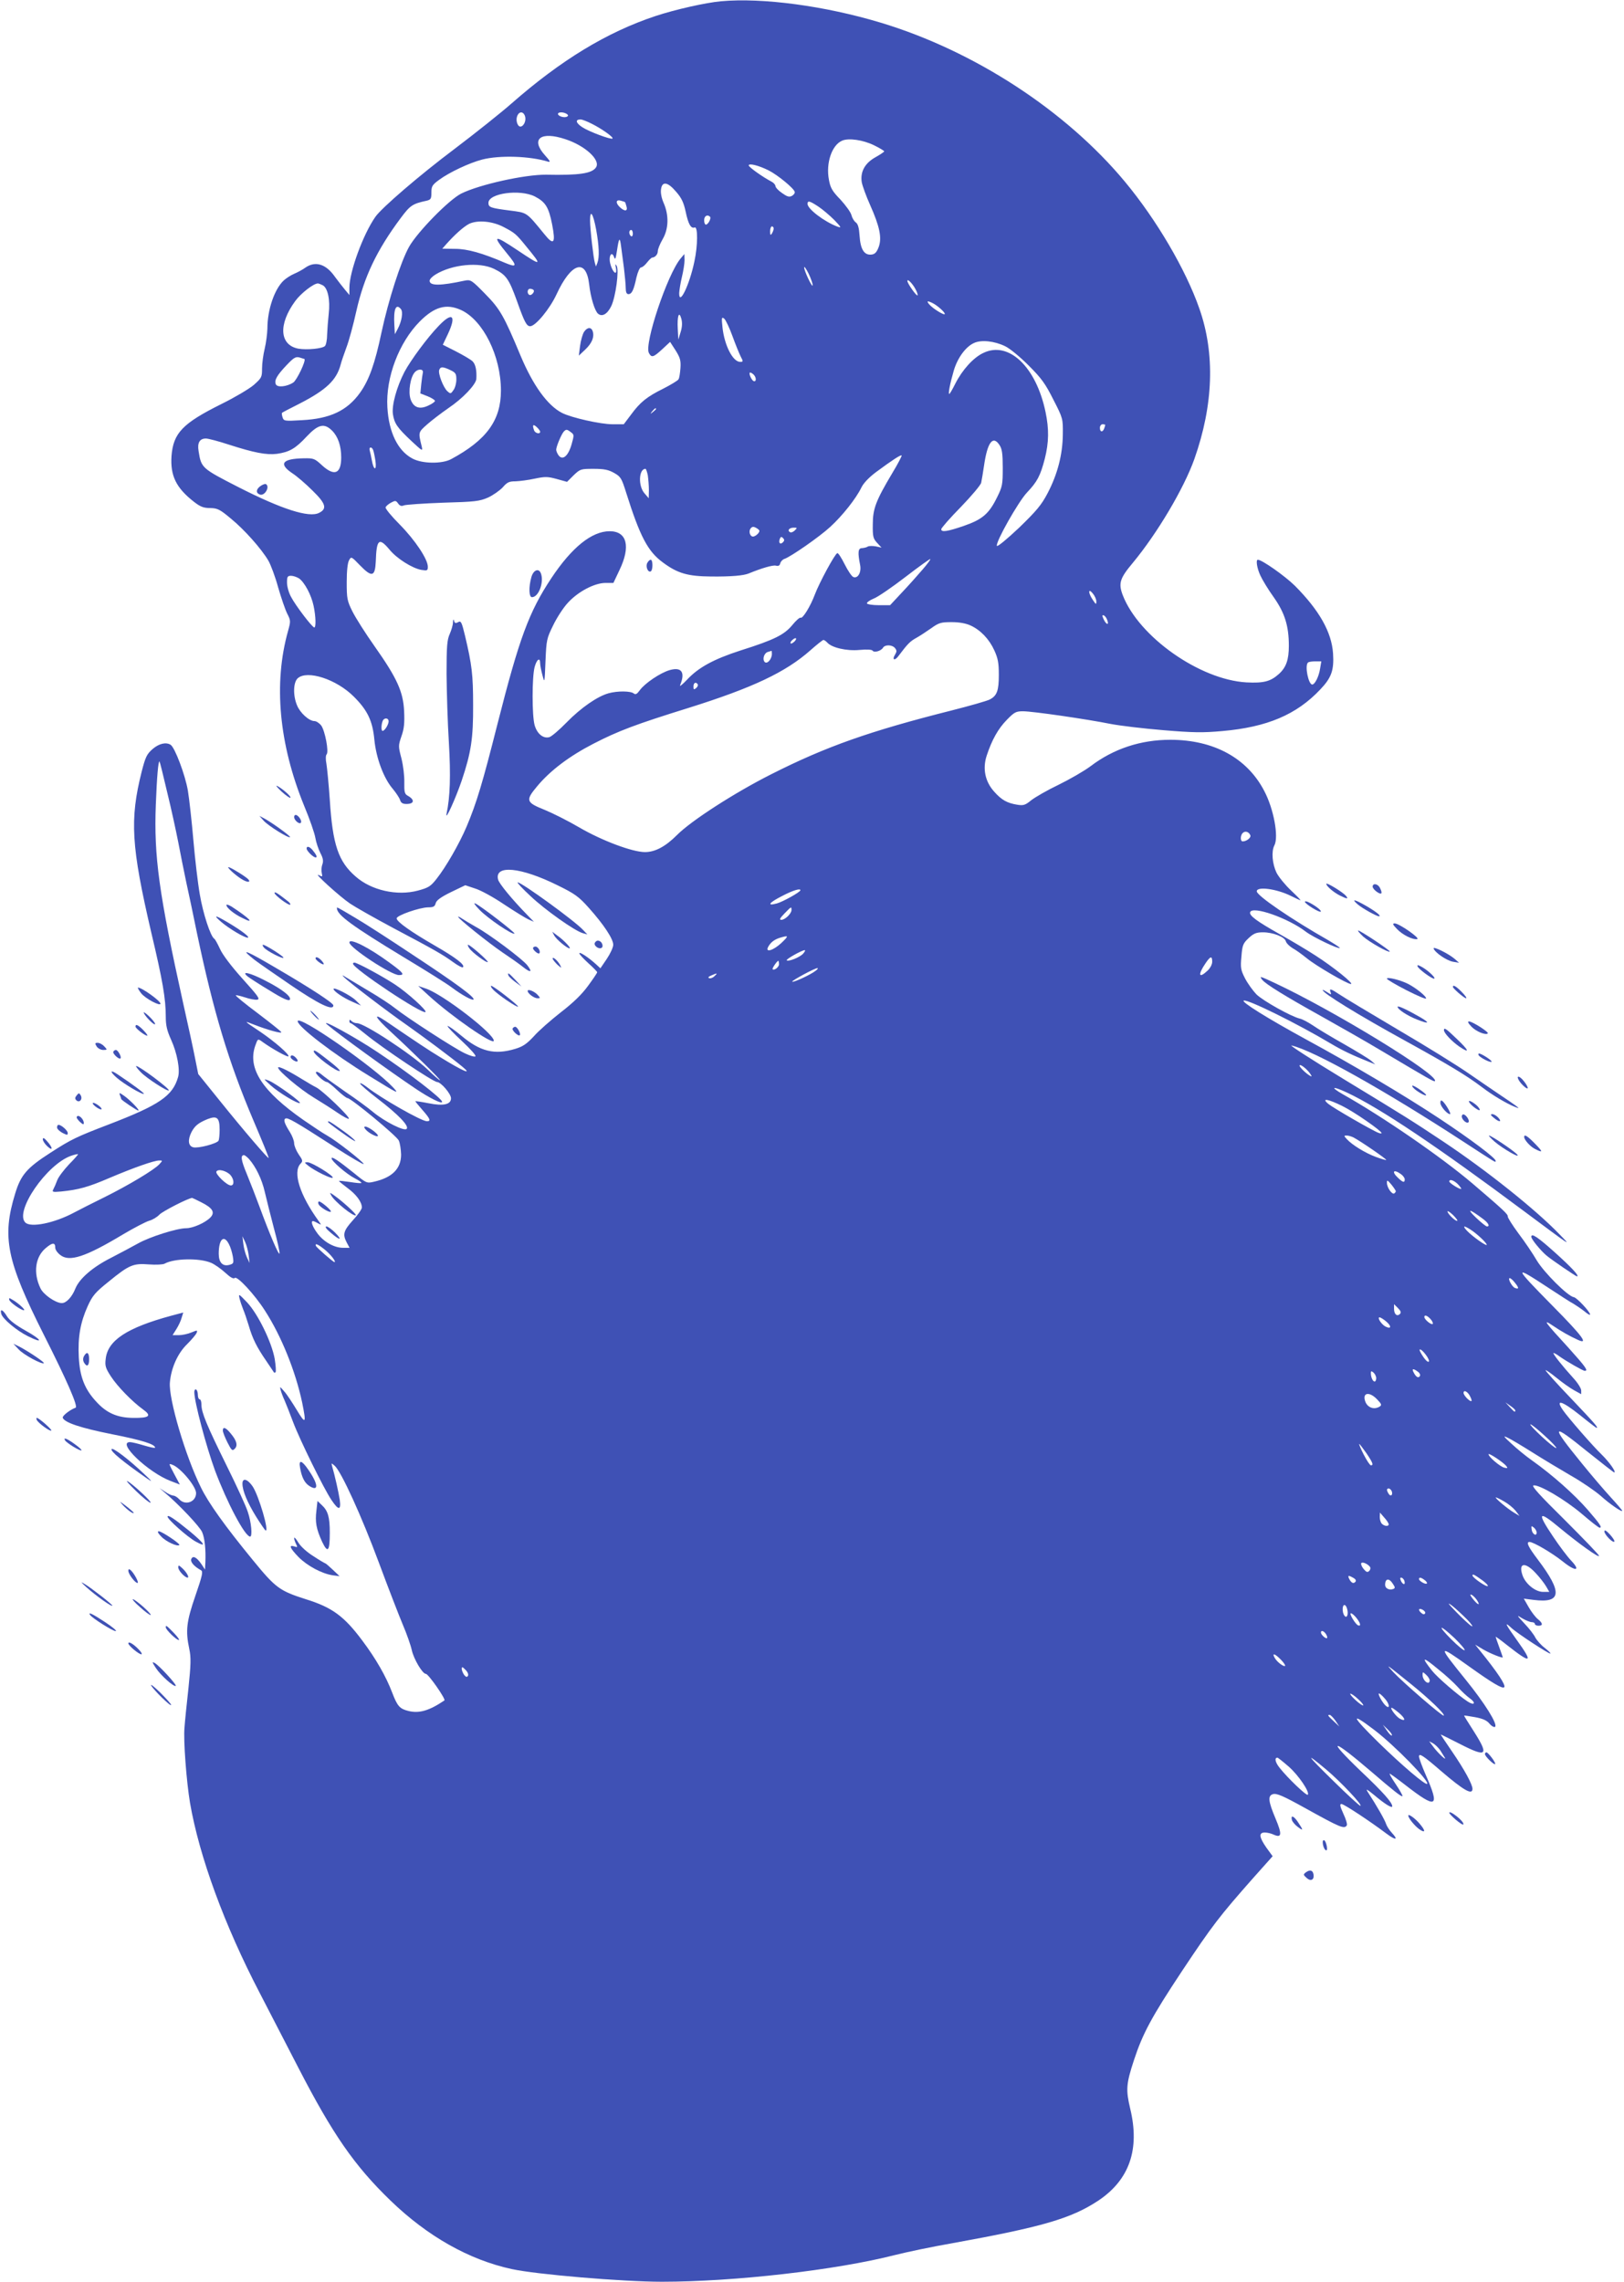 <?xml version="1.0" standalone="no"?>
<!DOCTYPE svg PUBLIC "-//W3C//DTD SVG 20010904//EN"
 "http://www.w3.org/TR/2001/REC-SVG-20010904/DTD/svg10.dtd">
<svg version="1.0" xmlns="http://www.w3.org/2000/svg"
 width="911pt" height="1280pt" viewBox="0 0 911 1280"
 preserveAspectRatio="xMidYMid meet">
<g transform="translate(0,1280) scale(0.1,-0.1)"
fill="#3f51b5" stroke="none">
<path d="M4045 12793 c-87 -8 -256 -46 -368 -83 -274 -91 -531 -248 -807 -490
-58 -51 -202 -166 -321 -256 -197 -148 -408 -330 -443 -380 -69 -98 -146 -309
-146 -398 l0 -41 -25 30 c-14 17 -39 49 -56 72 -50 72 -109 90 -164 53 -16
-12 -46 -28 -65 -36 -19 -8 -45 -25 -58 -37 -52 -48 -92 -164 -92 -270 -1 -29
-7 -79 -15 -112 -8 -33 -15 -83 -15 -112 0 -49 -2 -53 -47 -93 -26 -22 -107
-70 -180 -106 -219 -109 -271 -163 -281 -293 -7 -110 26 -178 126 -256 36 -28
54 -35 91 -35 41 -1 54 -7 116 -59 75 -61 172 -170 211 -237 13 -23 38 -89 54
-148 17 -59 40 -126 51 -148 20 -39 20 -43 5 -97 -83 -295 -51 -635 90 -981
31 -74 59 -155 63 -180 4 -25 17 -63 28 -85 16 -30 18 -46 11 -65 -5 -13 -6
-35 -3 -48 5 -21 4 -22 -17 -11 -35 18 118 -121 176 -160 28 -19 137 -81 242
-137 236 -125 276 -148 337 -192 26 -19 51 -32 54 -28 13 13 -39 53 -157 121
-137 79 -215 135 -215 153 0 17 128 61 176 62 30 0 38 4 43 23 4 16 28 34 85
62 l81 39 54 -18 c31 -9 104 -49 163 -89 59 -39 122 -78 138 -85 l30 -13 -37
38 c-86 88 -159 177 -164 199 -21 84 127 70 333 -32 98 -48 119 -63 177 -128
83 -93 136 -173 136 -206 0 -14 -16 -49 -36 -79 l-36 -53 -26 24 c-41 37 -92
71 -92 60 0 -6 23 -30 50 -55 28 -25 50 -48 50 -51 0 -4 -23 -38 -51 -76 -34
-47 -82 -94 -152 -148 -56 -44 -125 -104 -152 -135 -41 -44 -62 -58 -105 -71
-116 -35 -196 -15 -301 73 -40 33 -75 58 -78 55 -3 -3 33 -40 79 -83 47 -44
82 -82 77 -87 -4 -4 -30 3 -59 17 -57 26 -328 202 -393 254 -22 18 -87 61
-145 95 -58 35 -116 70 -130 78 -22 14 -23 14 -10 0 25 -26 245 -194 353 -269
99 -70 252 -184 312 -234 59 -49 0 -23 -125 54 -66 40 -129 82 -308 204 -73
49 -59 21 29 -60 129 -119 285 -273 277 -273 -4 0 -35 27 -70 61 -89 85 -354
259 -395 259 -11 0 -24 5 -31 12 -9 9 -12 9 -12 0 0 -7 3 -12 8 -12 4 0 41
-28 82 -61 95 -78 381 -269 402 -269 21 0 78 -66 78 -91 0 -35 -42 -45 -126
-28 -41 8 -74 13 -74 11 0 -2 18 -24 40 -49 43 -49 49 -63 25 -63 -31 0 -259
130 -337 192 -21 16 -38 25 -38 20 0 -5 44 -44 98 -85 116 -89 179 -154 163
-170 -14 -14 -121 40 -186 93 -27 23 -99 76 -160 117 -60 42 -120 85 -132 96
-13 11 -26 17 -30 13 -8 -8 45 -56 61 -56 5 0 31 -20 57 -45 26 -25 53 -45 58
-45 20 0 276 -212 288 -238 7 -15 12 -50 13 -79 0 -79 -50 -129 -151 -152 -42
-10 -43 -9 -113 48 -87 70 -126 96 -126 83 0 -16 85 -89 130 -112 23 -12 40
-23 37 -26 -2 -3 -31 0 -63 5 -33 5 -60 8 -62 6 -2 -1 20 -19 48 -40 49 -36
80 -78 80 -109 0 -9 -22 -41 -50 -71 -53 -59 -59 -79 -35 -125 l16 -30 -36 0
c-51 0 -110 34 -145 82 -28 38 -38 68 -24 68 3 0 15 -5 27 -12 21 -11 21 -11
4 13 -105 145 -145 272 -102 320 15 15 14 20 -10 54 -14 21 -25 49 -25 62 0
13 -10 40 -23 61 -31 49 -38 70 -26 77 12 8 57 -18 271 -156 93 -60 168 -104
168 -99 0 11 -153 131 -205 160 -22 12 -82 52 -134 88 -229 160 -312 287 -270
413 16 45 14 44 46 21 52 -37 135 -83 141 -78 8 9 -77 83 -158 138 -95 63 -95
64 -35 40 77 -30 157 -52 153 -42 -2 5 -61 52 -131 105 -71 53 -127 99 -124
101 2 3 25 -3 51 -11 26 -9 57 -15 69 -13 18 3 5 20 -83 118 -63 70 -112 135
-126 167 -13 28 -27 54 -32 57 -21 13 -63 141 -81 248 -11 62 -27 199 -36 303
-9 105 -23 231 -31 280 -15 88 -73 242 -97 257 -26 16 -65 7 -101 -24 -33 -29
-40 -45 -61 -126 -68 -270 -59 -419 54 -905 64 -269 81 -371 81 -471 0 -49 7
-78 30 -129 34 -75 51 -168 39 -209 -30 -106 -105 -157 -389 -266 -180 -69
-210 -83 -326 -158 -134 -86 -167 -125 -199 -230 -75 -245 -48 -376 160 -790
130 -257 195 -406 179 -411 -29 -10 -75 -45 -72 -56 8 -27 102 -58 278 -93
167 -33 240 -56 240 -75 0 -4 -27 2 -61 12 -33 10 -69 19 -80 19 -76 0 102
-170 228 -218 l52 -20 -30 56 c-34 65 -34 63 -12 55 45 -16 133 -121 133 -159
0 -50 -61 -72 -95 -34 -10 11 -25 20 -33 20 -7 0 -28 9 -45 21 l-32 21 28 -24
c78 -65 199 -193 211 -223 15 -35 21 -99 18 -170 l-2 -40 -19 29 c-27 40 -49
52 -58 30 -6 -16 15 -41 55 -63 12 -7 7 -30 -32 -143 -50 -145 -56 -196 -34
-299 10 -47 9 -87 -5 -221 -10 -90 -20 -188 -22 -219 -7 -70 11 -303 31 -423
52 -301 193 -686 391 -1066 47 -91 145 -280 217 -420 192 -372 314 -549 517
-745 207 -200 440 -332 680 -384 137 -30 621 -71 842 -71 406 0 976 65 1308
150 64 16 205 46 315 65 509 92 672 139 825 240 175 117 234 288 179 516 -25
106 -23 138 21 272 49 149 98 241 271 502 169 254 209 306 399 521 l108 121
-35 48 c-41 59 -44 85 -9 85 13 0 36 -5 50 -12 45 -20 48 1 10 91 -40 95 -44
127 -15 136 21 7 59 -10 185 -80 193 -107 216 -117 230 -95 4 6 -5 35 -19 65
-19 42 -22 55 -11 55 14 0 162 -98 251 -165 53 -40 71 -39 32 3 -14 15 -29 38
-33 51 -7 22 -50 98 -104 181 -11 18 0 11 39 -21 58 -49 100 -75 100 -62 0 21
-50 78 -177 198 -197 189 -163 187 60 -4 123 -106 169 -142 174 -137 3 2 -14
32 -36 65 -23 34 -39 61 -35 61 3 0 43 -29 88 -64 175 -136 195 -127 114 57
-21 48 -38 95 -38 103 0 21 21 8 125 -82 126 -108 175 -136 175 -99 0 25 -45
108 -115 210 -36 52 -64 95 -63 95 2 0 52 -25 111 -55 149 -76 161 -63 73 75
-30 47 -54 85 -53 86 1 1 29 -3 62 -9 43 -8 66 -18 81 -37 12 -14 26 -21 31
-17 15 15 -58 132 -164 263 -161 199 -160 203 19 75 130 -93 186 -126 196
-116 11 10 -37 83 -135 204 l-28 35 47 -28 c38 -22 108 -50 108 -43 0 1 -9 27
-20 57 -11 30 -20 56 -20 58 0 2 28 -18 63 -46 137 -108 150 -103 57 26 -66
92 -74 109 -32 70 33 -31 214 -149 219 -144 3 2 -12 16 -32 32 -20 15 -43 41
-52 57 -8 17 -36 53 -62 80 -45 49 -45 49 -11 28 19 -11 43 -21 53 -21 9 0 17
-4 17 -10 0 -5 9 -10 20 -10 27 0 25 14 -3 37 -13 10 -36 40 -51 66 l-28 49
55 -7 c157 -20 164 41 23 227 -55 73 -66 98 -46 98 22 0 127 -62 186 -109 73
-59 104 -55 47 5 -21 22 -66 82 -100 133 -94 139 -84 151 39 48 104 -86 218
-168 218 -155 0 6 -87 96 -192 201 -142 140 -188 191 -176 194 30 7 174 -77
271 -159 50 -43 95 -78 100 -78 16 0 4 19 -67 101 -74 85 -196 194 -313 277
-33 23 -84 65 -114 93 -46 42 -49 47 -22 34 18 -8 81 -46 140 -83 60 -38 157
-96 217 -131 60 -34 134 -85 165 -112 52 -47 121 -94 121 -84 0 3 -28 36 -62
73 -35 38 -108 123 -163 191 -181 222 -175 234 32 66 79 -63 145 -115 148
-115 14 0 -28 59 -70 100 -50 48 -190 209 -218 250 -44 64 -5 52 98 -30 48
-39 89 -70 91 -70 12 0 -9 24 -141 163 -80 83 -145 156 -145 160 0 4 27 -14
60 -41 33 -27 78 -59 100 -71 l40 -22 0 21 c0 11 -19 42 -43 68 -61 67 -121
142 -112 142 4 0 19 -8 33 -19 43 -30 132 -81 142 -81 21 0 6 21 -92 130 -135
147 -146 163 -88 124 47 -32 96 -60 143 -81 60 -27 23 23 -143 191 -219 222
-222 232 -32 107 67 -44 133 -87 149 -95 15 -9 43 -28 61 -42 17 -15 32 -23
32 -18 -1 16 -75 95 -91 97 -34 5 -167 138 -208 206 -22 38 -68 106 -103 152
-34 46 -61 89 -60 95 2 12 -27 39 -198 185 -174 148 -502 374 -728 501 -73 42
-58 47 24 9 184 -86 513 -307 994 -666 274 -204 265 -198 200 -131 -131 137
-410 360 -655 523 -173 115 -206 136 -560 351 -176 107 -306 191 -290 187 123
-27 528 -255 965 -540 189 -123 180 -118 180 -107 0 16 -140 121 -315 237
-195 129 -476 296 -750 445 -216 118 -365 211 -348 217 23 8 302 -130 488
-241 64 -38 118 -64 215 -103 l35 -14 -24 21 c-13 11 -80 52 -150 92 -69 39
-148 86 -175 105 -27 18 -60 36 -75 39 -49 12 -205 99 -243 136 -20 21 -49 61
-64 90 -24 47 -26 59 -20 123 5 63 9 73 41 103 28 26 43 32 80 32 56 0 122
-26 128 -50 3 -11 20 -28 38 -39 19 -10 54 -36 79 -56 52 -43 228 -145 248
-145 20 0 -99 96 -199 160 -46 30 -137 84 -201 120 -126 71 -172 104 -165 123
13 37 213 -33 313 -110 41 -31 182 -98 190 -91 2 2 -27 21 -64 43 -209 119
-402 251 -402 275 0 29 112 14 192 -26 26 -13 50 -24 53 -24 3 0 -20 24 -52
54 -32 30 -69 75 -82 100 -24 50 -30 120 -12 154 25 48 -4 205 -57 305 -96
185 -284 287 -527 287 -166 0 -318 -50 -447 -148 -36 -27 -116 -73 -179 -104
-63 -30 -132 -70 -154 -87 -34 -28 -44 -31 -80 -25 -55 9 -86 26 -127 72 -52
57 -67 130 -43 203 29 88 64 151 113 201 42 43 51 48 91 48 53 0 357 -44 491
-71 52 -10 185 -26 295 -35 167 -14 222 -15 332 -5 251 22 416 92 549 233 63
66 78 108 72 202 -8 120 -77 242 -214 380 -57 56 -185 146 -208 146 -12 0 -5
-47 14 -88 11 -24 44 -79 75 -122 62 -88 85 -161 85 -273 0 -78 -15 -121 -56
-158 -47 -42 -85 -52 -182 -47 -262 15 -604 256 -694 490 -25 66 -16 94 57
181 136 164 286 416 345 582 107 303 117 591 28 844 -76 218 -240 498 -417
711 -332 400 -847 735 -1371 893 -312 94 -662 141 -895 120z m-1099 -648 c6
-24 -9 -55 -27 -55 -16 0 -27 35 -18 58 11 30 37 28 45 -3z m233 16 c9 -6 10
-11 2 -15 -14 -9 -51 2 -51 15 0 11 30 12 49 0z m142 -56 c54 -27 122 -75 115
-82 -7 -8 -131 38 -169 63 -37 24 -42 44 -10 44 8 0 37 -11 64 -25z m-149 -86
c110 -36 197 -116 172 -157 -22 -35 -93 -46 -281 -42 -120 1 -373 -55 -476
-106 -69 -35 -245 -215 -292 -298 -47 -84 -116 -299 -155 -481 -37 -176 -70
-268 -121 -339 -72 -100 -168 -145 -325 -153 -98 -6 -102 -5 -109 16 -4 13 -5
24 -3 25 1 2 45 25 97 51 152 78 209 133 232 220 4 17 19 59 32 95 14 36 39
128 56 205 43 191 114 341 249 522 53 71 66 80 145 97 24 6 27 11 27 46 0 35
5 43 43 71 57 42 169 95 242 114 97 25 266 20 370 -12 15 -4 10 5 -18 36 -82
91 -25 137 115 90z m1731 -34 c31 -15 57 -31 57 -34 0 -3 -22 -18 -49 -33 -59
-33 -86 -81 -77 -140 4 -21 25 -79 47 -128 54 -121 67 -185 48 -236 -11 -29
-21 -40 -40 -42 -41 -5 -62 29 -67 104 -3 46 -9 68 -22 77 -9 6 -20 25 -24 41
-4 16 -32 54 -61 86 -46 47 -57 66 -65 111 -18 94 16 195 74 220 37 16 118 4
179 -26z m-591 -141 c51 -26 141 -100 146 -120 2 -7 -5 -17 -16 -23 -15 -8
-27 -4 -55 16 -21 14 -37 32 -37 39 0 7 -10 19 -22 25 -50 26 -128 82 -128 91
0 14 56 0 112 -28z m-519 -120 c30 -34 42 -60 53 -110 15 -72 30 -98 51 -90
18 7 18 -101 -2 -192 -27 -130 -86 -252 -85 -176 1 16 7 56 15 89 8 33 15 76
15 95 l-1 35 -21 -25 c-74 -88 -205 -479 -178 -530 15 -28 25 -25 75 21 l44
41 31 -48 c25 -40 30 -56 27 -99 -2 -27 -6 -56 -11 -63 -4 -7 -42 -30 -85 -52
-93 -46 -130 -76 -182 -147 l-40 -53 -63 0 c-67 0 -232 37 -284 64 -81 42
-162 154 -232 321 -93 223 -115 262 -199 347 -75 77 -81 80 -113 74 -139 -30
-198 -30 -198 -1 0 9 15 24 33 35 93 57 245 72 328 32 68 -33 84 -56 129 -181
42 -118 54 -141 74 -141 30 0 110 97 148 179 82 178 166 204 183 56 8 -73 31
-149 50 -165 23 -19 52 -2 74 43 25 53 45 202 30 226 -8 13 -9 10 -4 -11 3
-16 2 -28 -3 -28 -12 0 -32 46 -32 75 0 32 16 40 25 12 6 -17 9 -8 16 37 11
74 16 79 23 24 3 -23 10 -78 16 -121 5 -43 10 -93 10 -112 0 -24 5 -35 15 -35
19 0 30 22 45 93 8 33 19 57 26 57 7 0 22 12 34 28 12 15 25 27 28 27 17 1 32
18 32 36 0 11 12 41 27 67 34 58 36 134 6 203 -12 27 -18 57 -15 77 6 47 38
42 85 -14z m-793 -26 c60 -31 78 -60 97 -156 21 -107 10 -122 -43 -56 -103
126 -95 120 -194 133 -109 14 -120 18 -120 43 0 54 176 78 260 36z m506 -32
c1 0 5 -11 8 -23 9 -28 -9 -31 -36 -6 -26 24 -24 46 5 37 12 -3 23 -7 23 -8z
m1085 -25 c24 -16 64 -50 89 -75 40 -42 42 -46 17 -37 -74 28 -167 99 -167
127 0 20 11 18 61 -15z m-1247 -128 c17 -94 19 -156 7 -188 l-8 -20 -6 20 c-8
26 -27 190 -27 238 0 66 17 40 34 -50z m639 71 c8 -9 -11 -44 -23 -44 -6 0
-10 11 -10 25 0 23 18 34 33 19z m-1157 -58 c61 -32 69 -38 124 -106 94 -114
91 -116 -45 -25 -136 91 -147 88 -60 -18 58 -70 56 -80 -13 -51 -125 54 -210
78 -279 78 l-72 1 22 25 c47 53 96 97 128 114 47 23 131 16 195 -18z m1514 -8
c0 -7 -5 -20 -10 -28 -8 -12 -10 -9 -10 13 0 15 5 27 10 27 6 0 10 -6 10 -12z
m-790 -29 c0 -11 -4 -17 -10 -14 -5 3 -10 13 -10 21 0 8 5 14 10 14 6 0 10 -9
10 -21z m1009 -289 c-1 -19 -48 80 -48 100 0 8 11 -7 25 -35 13 -27 23 -57 23
-65z m577 -23 c9 -16 13 -31 11 -34 -6 -5 -57 67 -57 81 0 15 30 -16 46 -47z
m-3326 23 c29 -15 43 -83 34 -160 -4 -36 -8 -89 -9 -117 0 -29 -6 -58 -12 -64
-15 -15 -101 -23 -149 -15 -106 20 -114 136 -18 267 31 43 103 99 127 99 5 0
17 -5 27 -10z m1183 -27 c9 -9 -13 -34 -24 -27 -14 8 -11 34 4 34 8 0 17 -3
20 -7z m2240 -74 c27 -14 67 -50 67 -60 0 -11 -63 27 -85 51 -20 22 -14 25 18
9z m-2984 -33 c13 -16 5 -68 -18 -111 l-16 -30 -3 54 c-5 87 9 121 37 87z
m337 -5 c124 -57 224 -258 224 -452 0 -167 -81 -278 -280 -385 -51 -27 -162
-26 -217 4 -81 43 -132 146 -140 287 -10 167 65 364 182 482 83 83 149 101
231 64z m1232 -124 l-13 -42 -3 59 c-4 74 7 105 20 58 6 -22 5 -46 -4 -75z
m291 -23 c17 -47 38 -98 46 -114 15 -28 14 -30 -3 -30 -41 0 -88 92 -99 192
-6 57 -5 62 10 50 8 -7 29 -51 46 -98z m1529 -56 c26 -12 84 -60 132 -108 72
-72 94 -102 139 -192 54 -105 54 -107 53 -195 -1 -113 -30 -224 -85 -329 -35
-67 -62 -99 -161 -195 -68 -64 -121 -108 -124 -101 -7 22 119 245 168 298 59
62 76 95 101 191 23 91 24 167 4 262 -53 254 -207 400 -349 331 -56 -26 -118
-95 -157 -172 -16 -32 -31 -58 -34 -58 -7 0 4 57 25 130 21 72 67 135 114 156
41 19 114 11 174 -18z m-3930 -72 c9 -10 -43 -119 -63 -132 -37 -24 -91 -29
-98 -9 -9 22 6 49 61 107 39 41 50 48 71 43 14 -4 27 -8 29 -9z m2520 -88 c15
-15 16 -41 0 -36 -13 5 -31 48 -20 48 5 0 13 -5 20 -12z m-548 -192 c0 -2 -8
-10 -17 -17 -16 -13 -17 -12 -4 4 13 16 21 21 21 13z m-650 -128 c0 -15 -28
-9 -34 8 -11 30 -6 37 14 19 11 -10 20 -22 20 -27z m3170 38 c0 -2 -3 -11 -6
-20 -9 -23 -24 -20 -24 4 0 11 7 20 15 20 8 0 15 -2 15 -4z m-4337 -32 c33
-33 51 -85 51 -150 0 -92 -38 -108 -108 -44 -41 38 -47 40 -102 39 -121 -2
-143 -31 -64 -84 25 -16 76 -60 113 -97 75 -73 83 -102 37 -125 -56 -29 -209
20 -454 145 -205 105 -207 107 -222 201 -8 47 6 71 41 71 13 0 70 -15 128 -34
143 -46 211 -59 270 -52 70 10 104 29 167 97 65 69 99 77 143 33z m1340 -9
c18 -13 18 -16 3 -69 -19 -65 -50 -91 -73 -60 -7 10 -13 24 -13 31 0 17 27 82
41 100 14 16 19 16 42 -2z m2404 -72 c14 -21 18 -48 18 -128 0 -93 -2 -105
-32 -165 -45 -92 -82 -124 -186 -160 -93 -32 -127 -37 -127 -19 0 7 49 63 110
125 60 62 112 124 114 136 3 13 10 56 16 96 19 132 50 172 87 115z m-3514 -27
c3 -7 9 -35 13 -61 8 -58 -10 -55 -20 2 -4 21 -9 46 -12 56 -6 20 11 23 19 3z
m2913 -129 c-93 -156 -110 -201 -110 -289 -1 -68 2 -79 24 -103 l25 -27 -32 7
c-18 3 -38 3 -45 -1 -7 -5 -22 -8 -33 -9 -22 0 -24 -25 -10 -95 8 -41 -13 -77
-38 -67 -9 3 -31 36 -49 72 -18 36 -36 64 -41 62 -14 -4 -102 -168 -126 -232
-25 -67 -69 -138 -80 -130 -5 2 -26 -16 -47 -42 -45 -54 -100 -82 -290 -142
-151 -49 -236 -95 -301 -165 -25 -26 -42 -40 -38 -30 30 72 9 104 -58 85 -53
-15 -141 -75 -168 -113 -16 -22 -24 -26 -34 -18 -17 14 -90 15 -141 1 -62 -17
-155 -81 -236 -164 -40 -41 -83 -78 -96 -82 -34 -10 -69 18 -83 67 -15 54 -15
269 0 326 12 44 31 57 31 21 0 -11 6 -41 13 -67 12 -46 12 -44 17 79 5 120 7
128 43 201 20 42 57 99 82 126 57 63 150 112 212 112 l44 0 34 72 c64 133 42
218 -55 218 -100 0 -212 -90 -327 -263 -126 -190 -180 -337 -302 -817 -84
-332 -117 -443 -174 -578 -41 -96 -115 -225 -168 -292 -33 -42 -45 -50 -105
-66 -116 -31 -261 1 -349 79 -97 84 -129 178 -145 430 -6 88 -15 179 -19 203
-5 24 -4 47 1 52 14 14 -9 133 -30 162 -11 14 -28 25 -38 25 -30 0 -81 46 -98
89 -23 55 -21 128 4 151 53 48 218 -5 316 -104 76 -76 104 -135 114 -240 10
-103 52 -217 104 -277 18 -22 36 -49 40 -61 5 -17 15 -23 36 -23 45 0 48 24 6
47 -16 9 -19 21 -18 74 1 36 -6 94 -16 134 -18 69 -18 72 0 125 15 42 18 74
15 140 -5 109 -39 185 -166 365 -51 72 -106 159 -124 195 -30 60 -32 73 -32
165 0 63 5 108 13 122 12 22 13 22 61 -28 67 -69 85 -65 89 21 4 125 18 137
76 68 41 -51 129 -106 180 -115 33 -5 36 -4 36 18 0 42 -72 150 -158 237 -46
46 -81 89 -79 96 2 6 15 18 30 26 24 13 28 13 40 -4 10 -14 19 -17 33 -11 10
4 109 11 219 15 180 5 205 8 253 29 28 13 65 39 82 57 25 29 36 34 72 34 24 1
72 7 108 15 58 12 72 12 123 -2 l58 -16 37 37 c37 35 40 36 112 36 59 0 83 -5
115 -23 37 -21 42 -29 68 -112 77 -244 121 -328 204 -389 84 -63 142 -79 273
-80 113 -1 180 5 210 17 73 30 135 48 152 44 14 -4 22 0 25 13 3 11 14 22 24
25 35 12 194 122 256 179 68 62 145 159 175 221 12 25 43 57 80 85 96 71 141
100 146 95 2 -2 -21 -47 -52 -98z m-1372 -14 c3 -21 6 -58 6 -83 l-1 -45 -24
28 c-36 41 -32 137 6 137 3 0 9 -17 13 -37z m626 -311 c0 -12 -23 -32 -36 -32
-17 0 -26 30 -13 46 8 10 16 11 30 3 10 -5 19 -13 19 -17z m198 2 c-9 -9 -21
-13 -27 -9 -16 10 -3 25 22 25 20 0 20 -1 5 -16z m-66 -66 c-15 -15 -26 -4
-18 18 5 13 9 15 18 6 9 -9 9 -15 0 -24z m785 -151 c-26 -30 -77 -88 -115
-128 l-69 -74 -63 0 c-35 0 -65 5 -67 10 -1 6 16 18 40 28 23 9 103 64 177
121 74 57 137 102 139 100 2 -2 -17 -28 -42 -57z m-3499 -52 c31 -23 68 -92
81 -153 13 -61 14 -122 4 -122 -12 1 -105 123 -130 171 -13 23 -23 59 -23 81
0 33 3 38 23 38 12 0 32 -7 45 -15z m4472 -129 c0 -19 -2 -18 -20 9 -27 40
-26 68 0 36 11 -13 20 -33 20 -45z m61 -104 c12 -31 -5 -28 -20 4 -9 20 -9 25
0 22 7 -2 16 -14 20 -26z m-766 -31 c56 -26 104 -76 133 -140 20 -44 25 -70
25 -136 0 -89 -10 -118 -51 -139 -15 -8 -110 -35 -212 -61 -460 -116 -705
-202 -1015 -359 -206 -104 -449 -261 -527 -340 -65 -65 -123 -96 -180 -96 -70
0 -241 64 -368 138 -63 37 -151 81 -195 99 -105 42 -108 53 -42 132 74 89 182
170 316 239 140 72 235 108 534 201 360 113 544 200 683 323 36 32 69 58 73
58 5 0 14 -7 21 -14 24 -29 109 -49 181 -42 43 4 70 2 74 -4 8 -13 47 -2 58
16 11 19 52 18 68 -2 10 -13 10 -19 0 -36 -19 -30 -2 -37 19 -8 52 69 65 82
99 101 20 11 58 36 85 55 43 31 55 34 115 34 43 0 80 -7 106 -19z m-985 -86
c-7 -8 -17 -15 -22 -15 -6 0 -5 7 2 15 7 8 17 15 22 15 6 0 5 -7 -2 -15z
m-130 -73 c0 -29 -26 -59 -40 -46 -15 15 -4 51 18 57 9 3 18 5 20 6 1 0 2 -7
2 -17z m3075 -84 c-7 -44 -29 -88 -44 -88 -21 0 -43 105 -24 123 3 4 22 7 41
7 l34 0 -7 -42z m-3491 -87 c3 -5 -1 -14 -9 -21 -13 -10 -15 -9 -15 9 0 21 14
28 24 12z m-1734 -208 c-1 -19 -22 -53 -34 -53 -8 0 -8 33 0 54 8 22 34 20 34
-1z m-1242 -398 c23 -93 50 -219 62 -280 11 -60 32 -162 45 -225 14 -63 41
-191 60 -285 93 -443 177 -722 316 -1049 49 -115 88 -210 86 -212 -4 -4 -139
153 -274 321 l-121 150 -17 85 c-9 47 -39 186 -67 310 -137 620 -165 826 -154
1115 6 157 14 250 21 243 2 -2 21 -79 43 -173z m6076 -241 c5 -13 -21 -34 -43
-34 -14 0 -14 33 0 47 14 14 35 7 43 -13z m-2524 -308 c0 -10 -99 -65 -132
-74 -59 -16 -45 4 30 42 59 31 102 44 102 32z m-50 -111 c0 -20 -36 -55 -57
-55 -13 0 -8 9 17 35 39 40 40 41 40 20z m-57 -185 c-45 -42 -92 -56 -74 -22
14 26 35 42 68 52 48 14 49 11 6 -30z m122 -60 c-18 -20 -82 -46 -92 -37 -5 6
84 56 101 57 5 0 1 -9 -9 -20z m2295 -45 c0 -15 -11 -36 -26 -50 -50 -47 -56
-24 -11 42 27 40 37 42 37 8z m-2430 -14 c0 -16 -27 -37 -36 -28 -4 4 25 47
32 47 2 0 4 -9 4 -19z m205 -37 c-26 -21 -125 -67 -131 -61 -5 5 126 76 141
76 6 0 1 -7 -10 -15z m-567 -30 c-9 -9 -22 -14 -30 -11 -8 3 -4 8 12 15 35 15
37 14 18 -4z m3340 -545 c12 -17 12 -21 1 -14 -23 13 -59 48 -59 57 0 13 39
-16 58 -43z m183 -184 c67 -33 219 -139 219 -151 0 -3 -8 -3 -17 1 -33 12
-253 139 -281 162 -43 35 -3 29 79 -12z m-6299 -133 c0 -28 -3 -55 -6 -61 -11
-17 -114 -44 -142 -37 -28 7 -32 41 -10 85 19 36 39 52 90 73 54 21 68 8 68
-60z m6361 -43 c40 -21 187 -122 183 -126 -2 -2 -28 6 -58 17 -60 22 -134 68
-163 100 -17 18 -17 20 -1 20 10 0 27 -5 39 -11z m-7206 -151 c-29 -31 -59
-70 -66 -89 -7 -19 -17 -42 -22 -51 -8 -15 -3 -16 44 -12 98 10 150 24 271 76
139 59 251 98 279 98 20 0 20 0 1 -21 -28 -31 -173 -118 -308 -185 -65 -32
-142 -71 -170 -86 -112 -60 -244 -86 -274 -56 -62 62 120 326 256 374 20 7 38
11 40 9 1 -1 -21 -27 -51 -57z m1010 30 c38 -43 72 -113 88 -183 9 -39 32
-130 51 -203 20 -73 34 -137 32 -144 -4 -12 -55 107 -112 262 -19 52 -51 134
-71 183 -33 79 -37 107 -16 107 4 0 17 -10 28 -22z m-104 -90 c21 -25 22 -58
2 -58 -23 0 -89 65 -81 78 10 17 57 4 79 -20z m6565 6 c12 -8 22 -22 22 -30 0
-20 -10 -18 -37 8 -38 35 -27 52 15 22z m-28 -96 c0 -4 -4 -9 -9 -13 -13 -7
-41 34 -41 60 0 17 3 16 25 -10 13 -16 24 -33 25 -37z m350 37 c13 -14 20 -25
16 -25 -13 0 -66 34 -66 42 0 16 27 7 50 -17z m-7050 -100 c64 -32 78 -57 49
-86 -29 -29 -97 -59 -135 -59 -51 0 -203 -48 -269 -85 -33 -18 -101 -55 -152
-81 -103 -52 -177 -116 -200 -172 -19 -48 -51 -82 -76 -82 -35 0 -104 48 -120
83 -42 87 -29 177 30 226 38 32 53 32 53 1 0 -10 12 -28 28 -40 51 -41 142
-11 353 116 61 36 126 70 146 76 19 5 45 21 57 34 16 18 162 93 184 94 1 0 25
-11 52 -25z m7188 -92 c31 -23 42 -43 23 -43 -5 0 -34 23 -63 51 -53 51 -35
48 40 -8z m-143 -11 c-7 -7 -55 39 -55 52 0 5 13 -3 30 -19 16 -16 28 -31 25
-33z m73 -49 c35 -22 92 -75 92 -86 0 -10 -81 47 -111 79 -26 28 -19 31 19 7z
m-6853 -145 l5 -43 -15 32 c-8 17 -17 51 -20 75 l-5 43 15 -32 c8 -17 17 -51
20 -75z m-111 63 c9 -16 18 -47 22 -69 6 -38 5 -41 -21 -48 -36 -9 -58 14 -58
63 0 82 29 109 57 54z m539 -32 c33 -27 65 -69 53 -69 -7 0 -101 82 -104 91
-7 18 14 8 51 -22z m-639 -73 c19 -8 55 -33 79 -55 29 -27 47 -37 54 -30 13
13 111 -92 169 -183 92 -142 172 -341 209 -516 24 -118 20 -125 -30 -42 -25
41 -56 89 -71 105 -25 29 -25 29 -19 5 4 -14 13 -38 21 -55 7 -16 29 -71 48
-122 38 -101 173 -375 215 -437 40 -60 55 -60 47 0 -7 44 -27 134 -43 189 -5
19 -5 19 15 2 37 -34 150 -281 247 -542 53 -143 114 -300 135 -350 21 -49 44
-114 50 -142 11 -50 60 -133 79 -133 14 0 113 -142 104 -149 -86 -58 -142 -74
-202 -59 -49 12 -62 27 -91 103 -35 92 -92 191 -167 291 -102 137 -169 187
-318 233 -147 47 -169 63 -298 221 -154 188 -248 319 -290 406 -87 176 -182
498 -174 589 7 81 44 164 97 215 25 25 49 53 53 63 6 16 4 16 -30 2 -19 -8
-51 -15 -70 -15 l-35 0 22 35 c12 19 25 47 29 63 l9 29 -68 -18 c-247 -67
-356 -138 -367 -242 -5 -38 -1 -52 29 -98 37 -57 120 -142 181 -186 50 -36 35
-48 -56 -47 -89 1 -149 27 -207 91 -65 70 -92 139 -98 249 -6 113 9 196 50
287 27 59 42 77 117 137 115 94 138 104 226 97 39 -3 79 -1 88 4 53 30 195 33
261 5z m7315 -113 c23 -28 22 -37 -1 -28 -17 7 -42 55 -29 55 5 0 19 -12 30
-27z m-646 -174 c-16 -16 -33 -2 -33 29 l0 26 22 -22 c16 -16 19 -25 11 -33z
m172 -29 c10 -11 15 -23 12 -27 -8 -7 -47 25 -47 39 0 14 16 9 35 -12z m-248
-14 c31 -27 27 -44 -6 -27 -23 13 -47 51 -32 51 5 0 23 -11 38 -24z m222 -187
c13 -17 20 -34 16 -37 -6 -7 -27 16 -46 51 -16 29 6 19 30 -14z m-45 -94 c10
-7 15 -19 11 -24 -8 -14 -22 -6 -35 20 -12 22 -3 24 24 4z m-234 -36 c0 -11
-4 -19 -9 -19 -10 0 -21 24 -21 47 0 13 3 13 15 3 8 -7 15 -21 15 -31z m528
-105 c7 -13 9 -24 5 -24 -12 0 -43 33 -43 46 0 21 26 6 38 -22z m-523 -14 c25
-26 27 -32 15 -40 -31 -20 -68 -7 -81 27 -19 51 22 59 66 13z m775 -62 c0 -13
-5 -9 -31 19 l-24 26 27 -19 c15 -10 28 -22 28 -26z m165 -142 c39 -35 68 -66
65 -69 -3 -3 -39 25 -80 63 -41 38 -70 69 -65 70 6 0 42 -29 80 -64z m-1000
-98 c37 -55 41 -68 25 -68 -5 0 -23 27 -40 60 -17 33 -28 60 -25 60 2 0 20
-24 40 -52z m784 -71 c10 -13 9 -15 -11 -10 -24 6 -88 61 -88 75 0 10 80 -43
99 -65z m-642 -142 c8 -22 -6 -33 -17 -15 -13 20 -12 30 0 30 6 0 13 -7 17
-15z m631 -58 c23 -13 51 -36 64 -52 l22 -29 -30 18 c-36 21 -112 85 -103 86
4 0 25 -10 47 -23z m-648 -128 c0 -13 -24 -11 -38 3 -7 7 -12 23 -12 38 l1 25
24 -28 c14 -15 25 -32 25 -38z m830 -46 c0 -24 -25 -9 -28 17 -3 21 -2 22 12
11 9 -7 16 -20 16 -28z m-934 -194 c3 -6 1 -16 -6 -22 -9 -9 -16 -6 -31 12
-10 12 -16 27 -13 32 6 10 39 -5 50 -22z m928 -33 c23 -24 49 -58 59 -75 l18
-31 -35 0 c-44 0 -100 46 -116 95 -23 69 16 74 74 11z m-296 -43 c18 -14 31
-27 28 -30 -7 -8 -86 47 -86 59 0 11 12 4 58 -29z m-727 16 c11 -5 17 -14 14
-20 -10 -15 -23 -11 -35 11 -12 23 -7 25 21 9z m286 -14 c9 -25 -4 -29 -17 -6
-7 15 -7 21 0 21 6 0 13 -7 17 -15z m115 1 c10 -7 15 -16 12 -19 -7 -7 -44 14
-44 25 0 12 13 9 32 -6z m-179 -20 c14 -21 14 -25 2 -30 -22 -8 -45 4 -45 23
0 37 22 40 43 7z m472 -92 c22 -34 5 -29 -23 7 -15 19 -18 27 -8 23 8 -3 22
-17 31 -30z m-55 -109 c25 -26 36 -43 25 -37 -11 6 -49 41 -85 78 -48 50 -55
59 -25 37 22 -17 60 -53 85 -78z m-670 38 c0 -31 -18 -29 -26 1 -7 31 4 55 17
35 5 -8 9 -24 9 -36z m434 -4 c-4 -6 -11 -6 -20 2 -21 17 -17 31 6 19 11 -6
18 -15 14 -21z m-385 -25 c23 -29 27 -48 10 -42 -15 5 -53 68 -41 68 6 0 20
-12 31 -26z m551 -114 c34 -33 60 -64 56 -67 -4 -4 -37 23 -74 60 -83 83 -69
89 18 7z m-720 20 c6 -11 7 -20 2 -20 -10 0 -32 21 -32 32 0 16 19 8 30 -12z
m-255 -140 c16 -16 26 -32 24 -35 -8 -7 -47 23 -59 46 -16 28 2 23 35 -11z
m884 -55 c37 -29 85 -73 107 -97 21 -24 52 -53 69 -65 37 -26 26 -43 -12 -18
-55 36 -171 136 -200 173 -63 80 -54 82 36 7z m-154 -82 c104 -84 192 -169
184 -177 -6 -7 -231 188 -284 245 -44 48 -44 48 100 -68z m-5290 46 c-6 -9
-11 -7 -22 6 -7 11 -13 26 -13 34 0 12 5 11 21 -6 13 -13 18 -26 14 -34z
m5395 -26 c0 -7 -4 -13 -8 -13 -15 0 -32 24 -32 44 0 18 1 19 20 1 11 -10 20
-24 20 -32z m-402 -104 c19 -17 32 -33 29 -36 -3 -2 -23 11 -44 31 -21 19 -33
35 -28 35 6 0 25 -13 43 -30z m148 5 c28 -29 34 -65 8 -43 -18 15 -48 69 -38
69 4 0 17 -11 30 -26z m83 -84 c36 -31 38 -50 3 -31 -20 11 -58 61 -45 61 5
-1 23 -14 42 -30z m-358 -42 l22 -33 -31 29 c-34 32 -37 36 -23 36 5 0 20 -15
32 -32z m219 -53 c115 -88 310 -288 296 -302 -9 -9 -141 103 -273 232 -153
150 -162 176 -23 70z m98 -30 c-3 -4 -16 9 -28 27 l-23 33 28 -27 c16 -15 26
-30 23 -33z m270 -82 c10 -16 22 -35 27 -43 12 -22 -44 31 -67 64 l-21 28 21
-11 c11 -6 29 -23 40 -38z m-638 -110 c79 -66 208 -203 191 -203 -5 0 -74 63
-153 141 -151 148 -161 165 -38 62z m-211 17 c55 -48 120 -144 107 -158 -7 -7
-111 92 -157 150 -26 32 -31 58 -13 58 3 0 32 -23 63 -50z"/>
<path d="M3276 10938 c-8 -13 -18 -48 -22 -78 l-7 -55 36 34 c37 35 52 70 42
102 -8 26 -31 24 -49 -3z"/>
<path d="M2461 10972 c-63 -65 -156 -191 -192 -258 -44 -85 -72 -187 -65 -237
8 -53 25 -77 105 -152 59 -55 63 -58 57 -31 -20 82 -21 80 31 126 26 23 80 64
119 91 79 53 153 131 156 163 3 47 -4 82 -21 99 -9 9 -51 34 -92 55 l-75 38
28 59 c50 106 26 128 -51 47z m65 -248 c30 -14 34 -21 34 -53 0 -20 -7 -47
-16 -59 -15 -22 -17 -22 -34 -7 -23 20 -54 101 -46 120 7 19 20 19 62 -1z
m-154 -15 c-2 -8 -6 -37 -9 -65 l-5 -51 41 -16 c22 -9 41 -21 41 -26 0 -5 -17
-17 -37 -26 -50 -24 -84 -11 -100 36 -14 42 -1 124 24 151 19 21 50 19 45 -3z"/>
<path d="M1462 10074 c-26 -18 -28 -39 -5 -48 27 -11 59 43 35 58 -5 3 -18 -2
-30 -10z"/>
<path d="M3631 9642 c-11 -20 4 -56 20 -47 12 8 12 65 -1 65 -5 0 -14 -8 -19
-18z"/>
<path d="M2981 9563 c-16 -56 -14 -113 3 -113 38 0 69 85 50 134 -12 31 -42
18 -53 -21z"/>
<path d="M2541 9309 c0 -15 -9 -44 -18 -65 -15 -33 -18 -69 -18 -224 1 -102 6
-275 13 -385 11 -186 7 -307 -13 -400 -9 -47 52 89 85 186 53 158 65 238 64
424 0 171 -7 226 -45 387 -19 79 -23 87 -39 78 -14 -8 -20 -6 -23 8 -3 11 -5
8 -6 -9z"/>
<path d="M1344 5515 c4 -16 13 -43 20 -60 7 -16 21 -57 31 -90 21 -73 45 -122
99 -200 22 -33 42 -62 43 -64 2 -2 6 -2 9 2 3 3 1 37 -5 74 -17 95 -95 254
-156 318 -46 48 -48 49 -41 20z"/>
<path d="M471 5192 c-6 -11 -6 -24 0 -35 16 -28 29 -20 29 18 0 38 -13 46 -29
17z"/>
<path d="M1090 4991 c0 -55 66 -303 116 -440 68 -181 167 -369 197 -371 14 0
7 81 -13 139 -10 32 -64 149 -119 260 -111 225 -141 297 -141 341 0 17 -4 30
-10 30 -5 0 -10 11 -10 24 0 14 -4 28 -10 31 -5 3 -10 -3 -10 -14z"/>
<path d="M1250 4775 c0 -9 12 -39 26 -67 23 -45 27 -49 41 -35 18 18 11 46
-24 87 -27 33 -43 38 -43 15z"/>
<path d="M1683 4568 c9 -54 25 -86 51 -103 55 -36 53 8 -5 91 -36 53 -54 57
-46 12z"/>
<path d="M1360 4477 c0 -40 28 -106 76 -184 25 -40 49 -75 53 -78 24 -14 -37
195 -72 247 -29 42 -57 49 -57 15z"/>
<path d="M1775 4326 c-8 -64 -1 -103 32 -175 32 -67 43 -54 43 51 0 87 -10
123 -45 155 l-24 23 -6 -54z"/>
<path d="M1650 4172 c0 -7 5 -22 11 -34 9 -18 8 -19 -10 -13 -33 10 -25 -9 24
-60 49 -49 130 -93 192 -102 l38 -5 -38 36 c-21 20 -40 36 -42 36 -2 0 -32 17
-65 39 -36 22 -72 54 -86 77 -13 22 -24 33 -24 26z"/>
<path d="M1579 8360 c24 -22 47 -38 50 -35 6 6 -42 49 -74 66 -11 5 0 -8 24
-31z"/>
<path d="M1650 8217 c0 -18 28 -42 37 -33 9 8 -9 38 -25 44 -7 2 -12 -3 -12
-11z"/>
<path d="M1480 8195 c26 -28 139 -99 147 -91 5 5 -108 86 -147 106 l-25 13 25
-28z"/>
<path d="M1720 8040 c0 -13 37 -50 51 -50 11 0 4 15 -19 43 -17 19 -32 22 -32
7z"/>
<path d="M1280 7935 c0 -9 52 -54 83 -71 36 -20 49 -9 17 14 -43 31 -100 63
-100 57z"/>
<path d="M2975 7774 c82 -78 250 -197 295 -209 l25 -7 -25 26 c-46 50 -345
267 -366 266 -5 -1 27 -35 71 -76z"/>
<path d="M7440 7842 c0 -13 41 -48 77 -66 40 -20 49 -20 33 -1 -17 20 -110 77
-110 67z"/>
<path d="M7700 7826 c0 -7 11 -21 25 -30 27 -18 32 -8 15 25 -12 22 -40 26
-40 5z"/>
<path d="M1540 7791 c0 -13 81 -73 88 -66 3 3 -3 12 -14 20 -57 45 -74 55 -74
46z"/>
<path d="M7320 7741 c0 -11 82 -62 89 -55 5 5 -23 29 -61 49 -16 9 -28 11 -28
6z"/>
<path d="M7617 7726 c26 -22 105 -66 118 -66 16 0 -12 23 -66 55 -69 40 -93
46 -52 11z"/>
<path d="M2690 7696 c45 -47 186 -143 196 -133 5 5 -180 148 -218 168 -14 7
-6 -6 22 -35z"/>
<path d="M1270 7723 c0 -15 41 -49 88 -72 77 -39 43 -3 -60 64 -16 9 -28 13
-28 8z"/>
<path d="M1890 7705 c0 -37 86 -100 375 -275 121 -73 243 -149 270 -170 56
-42 115 -74 121 -67 11 10 -94 88 -326 241 -135 90 -285 187 -335 216 -111 66
-105 62 -105 55z"/>
<path d="M1240 7629 c43 -37 130 -89 149 -89 18 0 -34 40 -112 86 -71 42 -83
43 -37 3z"/>
<path d="M2570 7657 c0 -10 171 -147 249 -200 42 -28 93 -64 113 -80 45 -36
57 -32 26 8 -27 35 -214 175 -288 215 -30 17 -65 38 -77 46 -13 9 -23 14 -23
11z"/>
<path d="M7836 7589 c31 -33 89 -62 114 -57 19 4 -102 88 -126 88 -14 0 -12
-6 12 -31z"/>
<path d="M7647 7546 c37 -32 141 -91 149 -84 5 5 -165 118 -177 118 -5 0 8
-15 28 -34z"/>
<path d="M3109 7552 c12 -22 72 -72 86 -72 11 0 -33 47 -69 72 l-28 21 11 -21z"/>
<path d="M3342 7518 c-8 -8 -9 -15 -1 -25 15 -17 39 -17 39 1 0 22 -24 38 -38
24z"/>
<path d="M1960 7513 c0 -29 234 -183 278 -183 35 0 25 13 -52 69 -115 85 -226
141 -226 114z"/>
<path d="M1481 7484 c16 -19 109 -67 109 -56 0 8 -101 72 -114 72 -5 0 -3 -7
5 -16z"/>
<path d="M2633 7480 c16 -24 97 -83 103 -77 6 5 -99 97 -110 97 -4 0 -1 -9 7
-20z"/>
<path d="M2990 7481 c0 -11 29 -35 35 -29 10 9 -7 38 -21 38 -8 0 -14 -4 -14
-9z"/>
<path d="M8042 7479 c8 -23 72 -67 108 -74 l35 -6 -25 22 c-35 30 -123 73
-118 58z"/>
<path d="M1405 7434 c31 -26 41 -33 220 -156 162 -111 245 -151 245 -118 0 13
-125 95 -322 210 -153 90 -199 111 -143 64z"/>
<path d="M1770 7424 c0 -9 32 -33 44 -34 5 0 1 9 -9 20 -18 20 -35 26 -35 14z"/>
<path d="M3100 7423 c0 -5 12 -20 26 -34 24 -21 26 -22 16 -3 -13 25 -42 50
-42 37z"/>
<path d="M1980 7394 c0 -27 390 -287 407 -271 8 9 -101 108 -171 154 -68 45
-212 123 -228 123 -5 0 -8 -3 -8 -6z"/>
<path d="M7952 7379 c5 -15 77 -68 92 -69 15 0 -29 43 -65 64 -23 13 -30 15
-27 5z"/>
<path d="M1391 7321 c13 -10 69 -46 124 -79 69 -43 103 -58 110 -51 14 15 -40
59 -137 108 -86 45 -141 57 -97 22z"/>
<path d="M2852 7328 c2 -6 20 -23 39 -37 l34 -25 -34 37 c-37 39 -45 45 -39
25z"/>
<path d="M7081 7303 c21 -25 126 -90 329 -203 102 -57 255 -144 340 -195 267
-159 294 -174 299 -170 30 31 -568 397 -903 553 -79 37 -83 38 -65 15z"/>
<path d="M7780 7310 c0 -5 50 -34 110 -65 61 -31 110 -52 110 -46 0 13 -56 58
-100 81 -45 23 -120 41 -120 30z"/>
<path d="M2405 7215 c128 -117 365 -281 365 -253 0 40 -284 259 -380 292 l-44
15 59 -54z"/>
<path d="M2766 7249 c24 -27 134 -102 140 -96 5 5 -138 117 -151 117 -4 0 0
-10 11 -21z"/>
<path d="M8150 7264 c0 -9 64 -64 74 -64 6 0 -5 16 -24 35 -31 32 -50 43 -50
29z"/>
<path d="M791 7229 c23 -30 109 -76 109 -59 0 15 -104 90 -126 90 -3 0 4 -14
17 -31z"/>
<path d="M1871 7252 c1 -13 54 -49 104 -71 l50 -22 -30 30 c-29 28 -126 77
-124 63z"/>
<path d="M2960 7241 c0 -14 36 -41 55 -41 17 0 17 1 1 19 -18 20 -56 35 -56
22z"/>
<path d="M7420 7246 c0 -17 196 -138 469 -288 241 -133 339 -192 426 -258 55
-42 133 -89 180 -108 28 -11 29 -11 10 4 -11 8 -48 34 -83 57 -34 23 -115 78
-180 123 -64 45 -245 157 -402 249 -157 93 -304 181 -327 197 -48 32 -58 35
-49 12 6 -15 4 -15 -19 0 -14 9 -25 15 -25 12z"/>
<path d="M7840 7152 c0 -14 56 -51 111 -72 65 -26 73 -20 17 13 -75 43 -128
68 -128 59z"/>
<path d="M808 7115 c13 -25 62 -72 62 -59 0 6 -16 26 -36 45 -22 20 -32 26
-26 14z"/>
<path d="M1760 7105 c13 -14 26 -25 28 -25 3 0 -5 11 -18 25 -13 14 -26 25
-28 25 -3 0 5 -11 18 -25z"/>
<path d="M1670 7071 c0 -30 202 -185 400 -306 165 -102 172 -105 135 -65 -106
114 -535 412 -535 371z"/>
<path d="M8255 7040 c25 -26 80 -49 91 -37 7 7 -87 67 -105 67 -10 0 -6 -9 14
-30z"/>
<path d="M1836 7052 c55 -48 350 -262 495 -359 77 -52 149 -88 149 -74 0 18
-185 161 -361 278 -123 83 -332 197 -283 155z"/>
<path d="M760 7041 c0 -10 53 -51 66 -51 4 0 -5 14 -21 30 -29 30 -45 38 -45
21z"/>
<path d="M2876 7031 c-7 -10 32 -47 40 -38 7 7 -14 47 -26 47 -5 0 -11 -4 -14
-9z"/>
<path d="M8100 7021 c0 -16 42 -61 86 -92 62 -42 55 -22 -15 44 -59 57 -71 65
-71 48z"/>
<path d="M542 6930 c7 -11 24 -20 37 -20 23 0 24 1 6 20 -10 11 -26 20 -37 20
-16 0 -16 -3 -6 -20z"/>
<path d="M636 6901 c-7 -10 32 -47 40 -38 7 7 -14 47 -26 47 -5 0 -11 -4 -14
-9z"/>
<path d="M1760 6902 c0 -20 135 -121 146 -109 3 3 -23 27 -58 54 -74 58 -88
67 -88 55z"/>
<path d="M8295 6880 c9 -14 66 -43 72 -36 6 5 -56 46 -70 46 -5 0 -5 -5 -2
-10z"/>
<path d="M1630 6870 c0 -5 9 -14 20 -20 22 -12 27 -1 8 18 -14 14 -28 16 -28
2z"/>
<path d="M790 6785 c33 -34 149 -109 157 -102 7 8 -165 137 -183 137 -4 0 7
-16 26 -35z"/>
<path d="M1560 6811 c0 -18 125 -123 200 -168 41 -25 101 -63 133 -85 32 -22
61 -37 64 -34 9 8 -147 158 -183 176 -16 8 -52 29 -81 47 -76 47 -133 75 -133
64z"/>
<path d="M655 6754 c40 -35 145 -97 152 -90 4 3 -63 53 -147 109 -43 29 -46
17 -5 -19z"/>
<path d="M8519 6742 c13 -24 51 -58 51 -45 0 6 -9 22 -21 37 -23 30 -45 36
-30 8z"/>
<path d="M1520 6710 c46 -41 148 -102 162 -98 12 4 -136 111 -174 126 -32 12
-32 12 12 -28z"/>
<path d="M7928 6698 c15 -18 72 -51 72 -41 0 8 -64 53 -76 53 -4 0 -2 -6 4
-12z"/>
<path d="M430 6655 c-10 -12 -10 -19 -2 -27 17 -17 37 5 25 27 -9 15 -11 15
-23 0z"/>
<path d="M673 6656 c4 -10 7 -19 7 -21 0 -6 88 -65 96 -65 11 0 -45 58 -80 83
-26 18 -29 19 -23 3z"/>
<path d="M8080 6613 c0 -19 38 -63 54 -63 9 0 -24 57 -41 72 -10 8 -13 5 -13
-9z"/>
<path d="M8240 6622 c0 -9 25 -33 48 -46 25 -15 11 14 -18 34 -16 12 -30 17
-30 12z"/>
<path d="M520 6611 c0 -5 11 -16 25 -25 14 -9 25 -12 25 -7 0 5 -11 16 -25 25
-14 9 -25 12 -25 7z"/>
<path d="M8200 6537 c0 -18 28 -42 37 -33 9 8 -9 38 -25 44 -7 2 -12 -3 -12
-11z"/>
<path d="M8379 6530 c30 -26 49 -26 26 0 -10 11 -25 20 -34 20 -12 -1 -10 -5
8 -20z"/>
<path d="M430 6532 c0 -5 9 -17 20 -27 16 -14 20 -15 20 -4 0 16 -19 39 -32
39 -4 0 -8 -4 -8 -8z"/>
<path d="M1840 6506 c0 -5 110 -84 139 -101 37 -22 -6 18 -65 59 -63 45 -74
51 -74 42z"/>
<path d="M320 6475 c0 -8 14 -21 30 -30 26 -13 30 -14 30 -1 0 14 -36 46 -52
46 -5 0 -8 -7 -8 -15z"/>
<path d="M2051 6464 c17 -21 69 -47 69 -35 0 12 -54 51 -70 51 -9 0 -9 -4 1
-16z"/>
<path d="M8385 6395 c47 -40 147 -97 126 -72 -15 19 -146 107 -158 107 -4 0
10 -16 32 -35z"/>
<path d="M8550 6422 c0 -16 33 -53 60 -67 47 -24 47 -18 0 30 -42 43 -60 54
-60 37z"/>
<path d="M240 6409 c0 -8 11 -26 25 -39 32 -30 33 -10 0 27 -17 20 -24 23 -25
12z"/>
<path d="M1730 6260 c35 -28 129 -74 136 -67 10 9 -117 87 -140 87 -20 0 -20
-1 4 -20z"/>
<path d="M1858 6094 c19 -35 127 -122 138 -111 5 5 -71 75 -120 110 -27 19
-28 19 -18 1z"/>
<path d="M1787 6045 c6 -16 62 -50 69 -42 6 6 -54 57 -66 57 -5 0 -7 -7 -3
-15z"/>
<path d="M1855 5885 c52 -45 69 -45 25 0 -19 19 -41 35 -49 35 -10 -1 -1 -14
24 -35z"/>
<path d="M8590 5862 c0 -14 53 -78 85 -105 31 -26 165 -117 171 -117 16 0 -26
46 -119 130 -100 90 -137 115 -137 92z"/>
<path d="M52 5508 c5 -15 66 -58 82 -58 12 1 -36 44 -68 61 -14 9 -17 8 -14
-3z"/>
<path d="M7 5430 c7 -28 87 -95 150 -126 88 -44 80 -21 -11 30 -57 32 -93 59
-107 82 -23 38 -40 45 -32 14z"/>
<path d="M105 5230 c27 -30 132 -86 141 -77 5 5 -88 67 -136 92 l-35 17 30
-32z"/>
<path d="M206 4835 c7 -17 75 -67 82 -60 4 4 -49 53 -74 68 -10 6 -12 3 -8 -8z"/>
<path d="M365 4720 c10 -16 86 -62 92 -56 3 2 -14 18 -38 35 -42 31 -66 40
-54 21z"/>
<path d="M626 4671 c-8 -12 63 -70 199 -165 33 -23 30 -18 -17 26 -84 80 -176
150 -182 139z"/>
<path d="M764 4435 c37 -36 73 -65 80 -65 13 1 -99 105 -129 121 -11 5 11 -19
49 -56z"/>
<path d="M690 4356 c24 -26 60 -52 60 -42 0 2 -19 19 -42 37 -40 30 -41 31
-18 5z"/>
<path d="M940 4292 c0 -15 111 -114 158 -140 64 -35 50 -12 -30 55 -88 72
-128 99 -128 85z"/>
<path d="M9000 4209 c0 -17 47 -66 56 -57 3 4 -8 21 -25 40 -20 22 -31 28 -31
17z"/>
<path d="M905 4180 c26 -28 91 -58 101 -47 7 6 -99 77 -115 77 -10 0 -5 -11
14 -30z"/>
<path d="M1000 4007 c0 -17 37 -57 52 -57 12 0 -6 32 -31 54 -18 17 -21 17
-21 3z"/>
<path d="M720 3988 c0 -18 38 -68 51 -68 11 0 -19 55 -38 72 -10 8 -13 6 -13
-4z"/>
<path d="M485 3896 c53 -48 145 -113 145 -103 0 7 -118 99 -155 121 -25 15
-23 12 10 -18z"/>
<path d="M785 3785 c27 -25 54 -45 60 -45 5 0 -12 20 -40 45 -27 24 -54 44
-60 44 -5 0 12 -20 40 -44z"/>
<path d="M505 3741 c10 -17 127 -91 144 -91 9 0 -18 23 -59 50 -73 48 -97 59
-85 41z"/>
<path d="M930 3671 c0 -13 59 -71 73 -71 6 0 -7 18 -28 40 -42 43 -45 45 -45
31z"/>
<path d="M720 3581 c0 -12 58 -61 73 -61 6 0 0 12 -14 26 -29 31 -59 49 -59
35z"/>
<path d="M875 3442 c26 -40 102 -108 111 -99 6 6 -94 115 -118 128 -16 9 -15
4 7 -29z"/>
<path d="M848 3345 c14 -26 112 -122 112 -109 0 5 -28 36 -61 69 -34 33 -57
51 -51 40z"/>
<path d="M8330 2960 c0 -13 51 -62 57 -56 6 6 -39 66 -49 66 -4 0 -8 -5 -8
-10z"/>
<path d="M8130 2631 c0 -11 72 -72 78 -66 7 6 -17 33 -50 56 -15 11 -28 16
-28 10z"/>
<path d="M7900 2615 c0 -14 35 -57 61 -76 36 -25 37 -10 3 30 -25 30 -64 58
-64 46z"/>
<path d="M7247 2591 c2 -10 18 -29 35 -41 31 -23 30 -18 -4 33 -22 31 -38 36
-31 8z"/>
<path d="M7420 2466 c0 -21 11 -46 20 -46 10 0 0 49 -11 56 -5 3 -9 -1 -9 -10z"/>
<path d="M7326 2297 c-16 -12 -16 -14 4 -32 23 -21 44 -10 38 21 -4 23 -20 27
-42 11z"/>
</g>
</svg>
